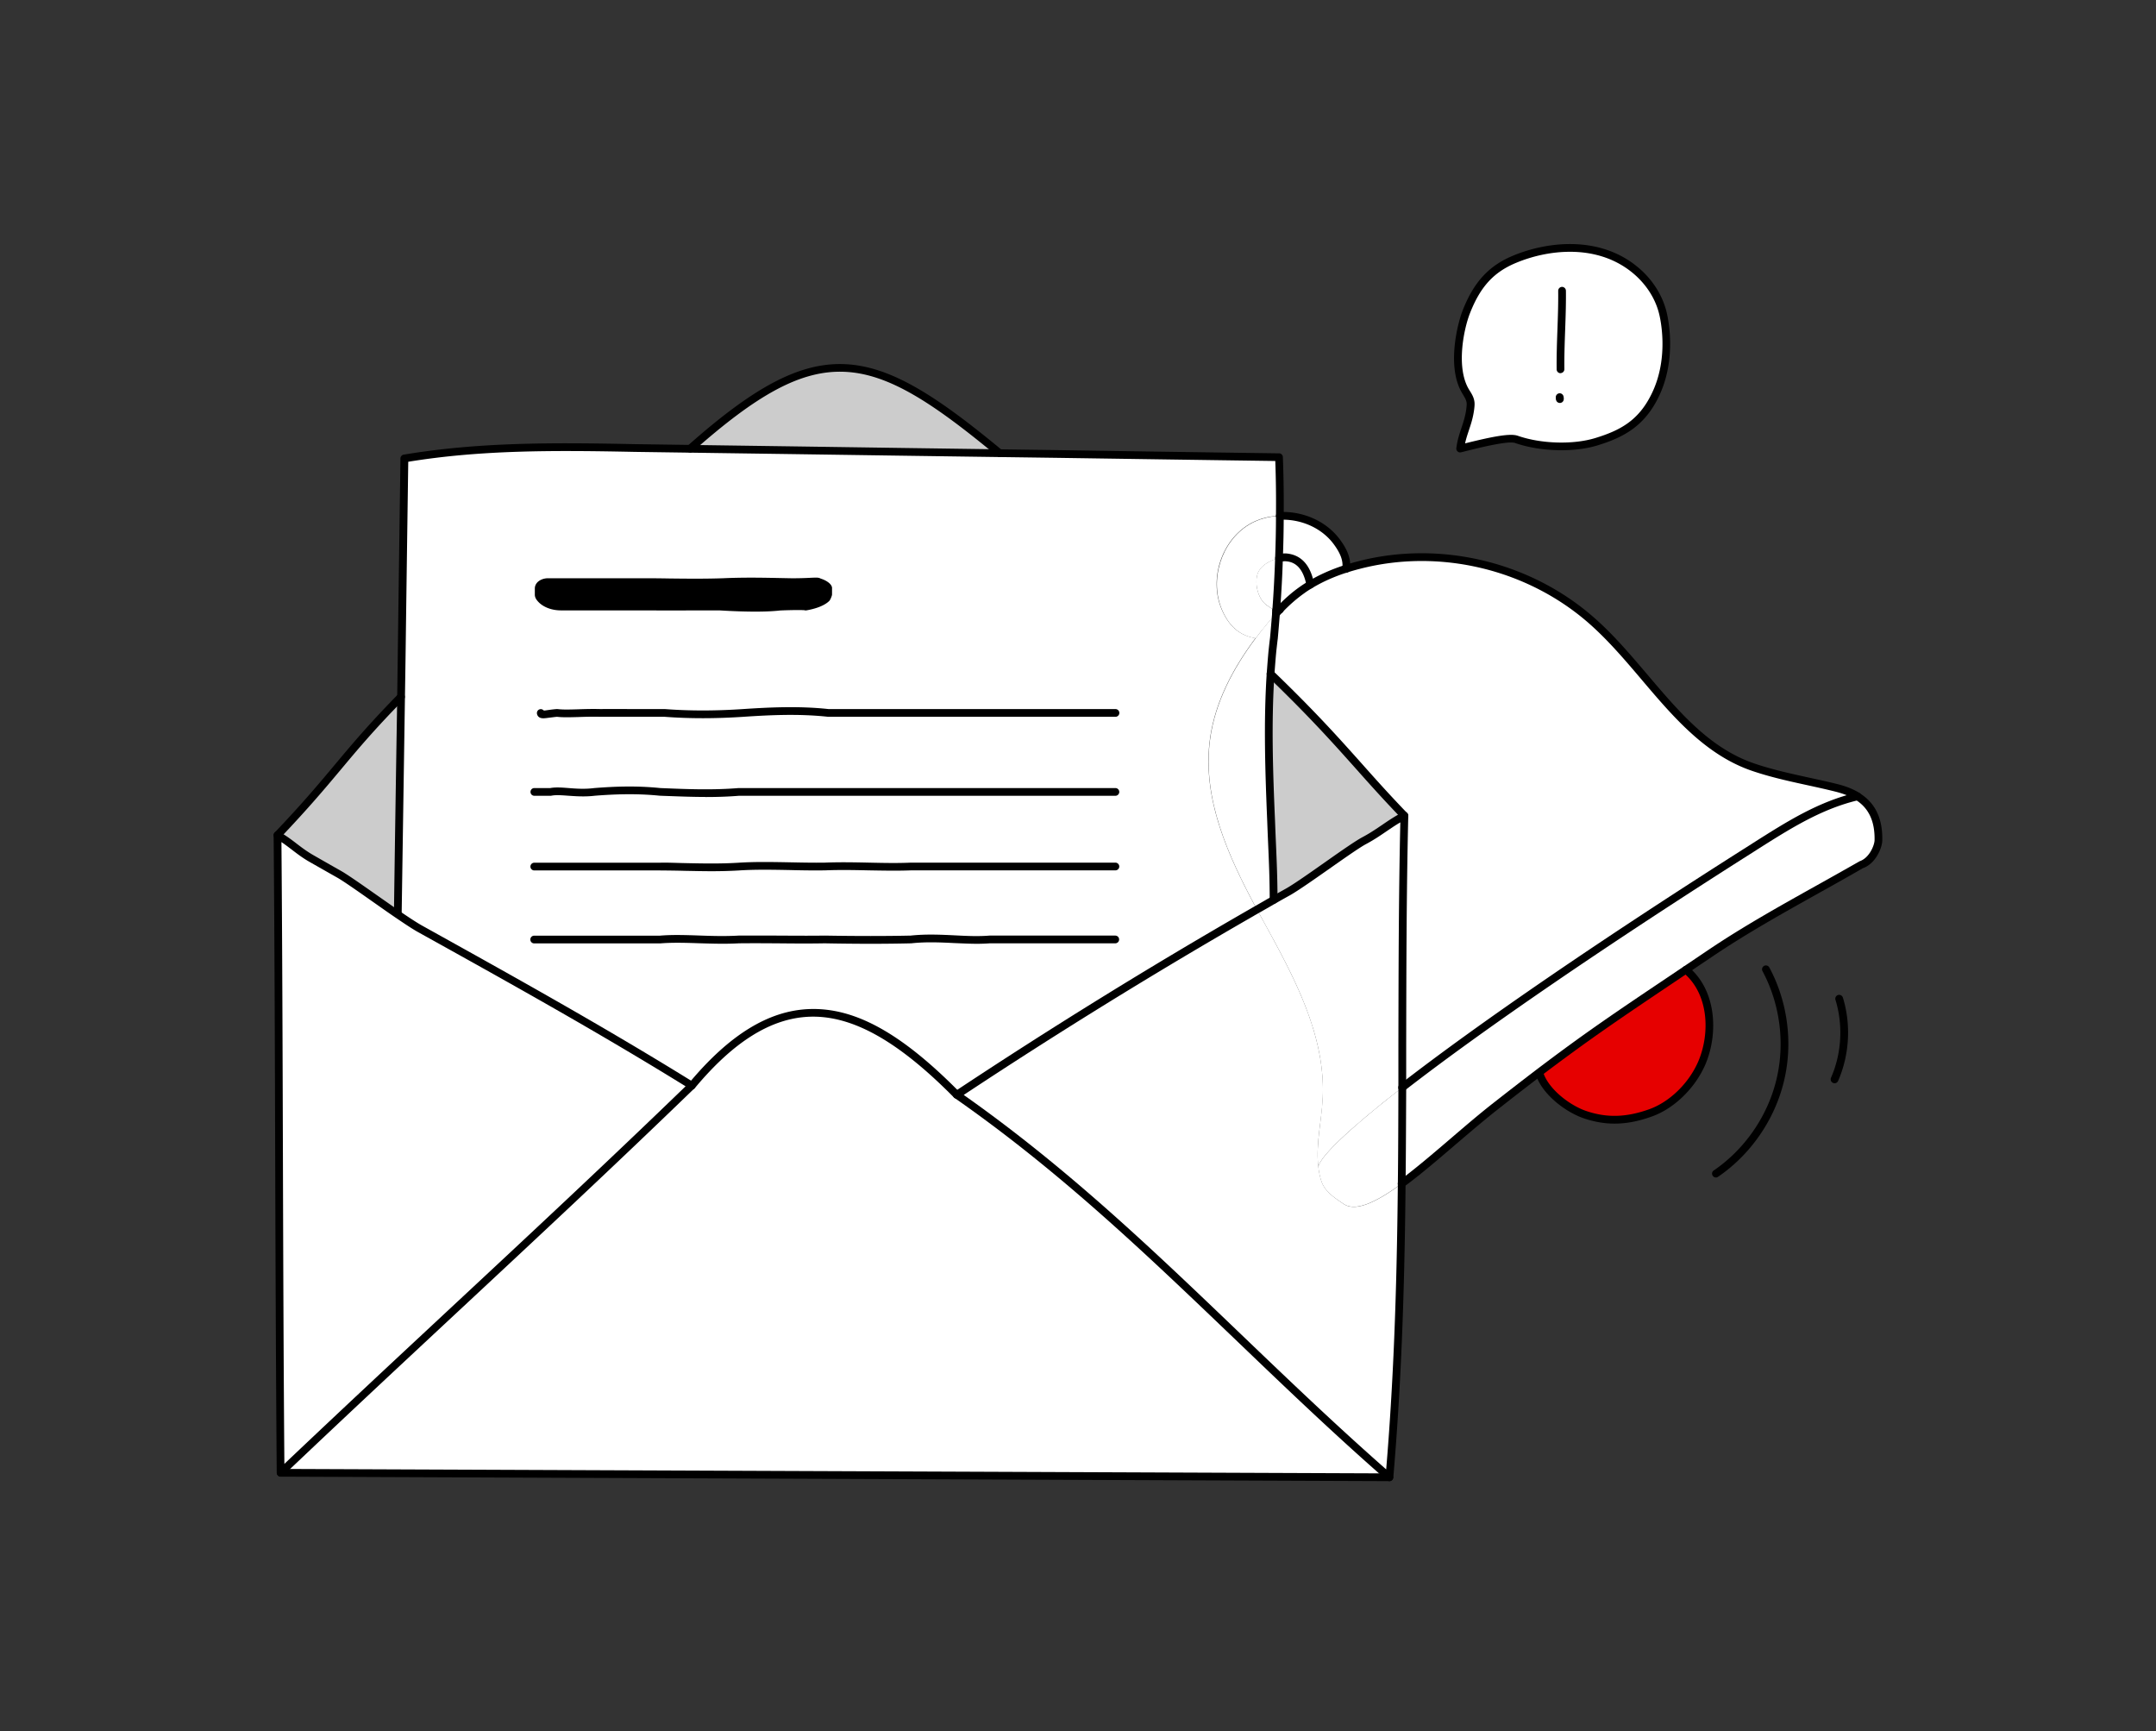 <svg xmlns="http://www.w3.org/2000/svg" viewBox="0 0 279 224"><rect x="0" y="0" width="279" height="224" fill="#333333" stroke="none"/><path fill="none" d="M0 0h279v224H0z"/><path fill="#fff" d="M165.61 78.87c-.17.18-.34.35-.5.54l.03-.42c.15.03.31 0 .47-.12zM179.79 191.15c-19.42-16.97-34.83-34.73-55.98-49.49a696.688 696.688 0 0 1 38.15-23.57c.23-.14.47-.27.71-.41.26.47.5.94.76 1.4 3.97 7.24 8.2 14.93 7.73 23.19-.16 2.91-.91 5.9-.55 8.74.07.62.2 1.25.4 1.86.45 1.32 1.73 2.15 2.87 2.92 1.59 1.07 4.32-.29 7.51-2.63-.12 12.63-.49 25.27-1.59 38zM214.12 51.26c-1.69 3.38-4.07 4.83-7.55 5.89-3.06.94-7.35.74-10.36-.3-.95-.32-3.77.3-7.26 1.19.24-1.93 1.04-3.13 1.29-5.07.04-.36.09-.72.02-1.06-.09-.46-.36-.83-.59-1.23-1.86-3.03-.72-8.3.07-10.32 1.3-3.32 3.04-5.47 6.23-6.79 4.98-2.08 11.11-2.21 15.42 1.22 1.77 1.4 3.18 3.37 3.76 5.62.4 1.52 1.2 6.41-1.03 10.86z"/><path d="M93.11 78.48c-3.04 0-6.32.03-9.36 0H72.61c-1.1 0-2.17-.39-2.7-1.08-.14-.17-.21-.33-.21-.49v-.78c0-.45.55-.82 1.22-.82h12.32c3.36 0 7 .12 10.36 0 3.36-.16 6.44-.03 8.69 0s3.64-.2 3.64 0c.64.15 1.19.55 1.22.78v.8c0-.02-.08.25-.21.5-.53.53-1.6.9-2.7 1.08 0-.05-1.27-.08-3.3 0-2.02.23-4.81.17-7.84 0z"/><path fill="#fff" d="M181.72 105.54c-6.15-6.37-8.52-9.9-17.31-18.35.07-1.03.15-2.04.25-3.06.06-.51.11-1.01.18-1.53.1-1.06.19-2.12.27-3.2.16-.19.33-.37.5-.54h.01c.89-.92 1.84-1.78 2.89-2.52.34-.25.69-.47 1.05-.68 1.45-.88 3.01-1.55 4.63-2.06.55-.17 1.1-.33 1.67-.48 10.45-2.71 22.15.12 30.23 7.29 7.1 6.29 11.87 15.87 20.87 18.89 3.51 1.19 7.16 1.76 10.75 2.66 1 .25 1.9.6 2.65 1.07-5.08 1.21-9.32 3.98-13.73 6.77-20.52 13.01-35.8 23.63-45.18 30.91.02-11.68-.01-23.39.27-35.18z"/><path fill="#fff" d="M165.5 72.22c.35-.08.65-.11.87-.1.93.07 2.6.43 3.19 3.55-.36.21-.71.43-1.05.68-1.05.74-2.01 1.6-2.89 2.52h-.01c-.16.12-.31.15-.47.12.16-2.26.29-4.51.36-6.77z"/><path fill="#fff" d="M163.23 81.63l-.73.96c-2.13-.33-3.47-1.64-4.33-3.61-1.71-3.88-.15-8.93 3.49-11.11 1.19-.71 2.57-1.07 3.96-1.11 0 1.82-.04 3.64-.11 5.47-1.12.26-2.62 1-2.85 2.35-.25 1.32.24 3.11 1.39 3.82.38.23.74.56 1.1.6l-.03.42c-.67.71-1.29 1.46-1.88 2.22zM36.6 190.3c18.21-17.3 34.91-32.39 52.93-49.82 12.04-14.43 22.36-10.89 34.28 1.18 21.15 14.76 36.56 32.52 55.98 49.49l-143.47-.58c.1-.11.19-.18.28-.27zM181.45 140.72c9.38-7.28 24.66-17.9 45.18-30.91 4.41-2.79 8.65-5.57 13.73-6.77h.01c1.75 1.09 2.76 2.86 2.7 5.67-.01.84-.78 2.67-2.18 3.15-6.89 3.95-13.5 7.4-19.53 11.46-1.12.76-2.18 1.46-3.19 2.14-7.82 5.25-12.23 8.17-19.02 13.32-1.68 1.28-3.52 2.7-5.59 4.33-3.99 3.12-8.41 7.28-12.18 10.04.05-4.15.06-8.28.07-12.43z"/><path fill="#ccc" d="M51.9 90.18c-.15 9.44-.28 17.83-.42 27.9l-.11.17c-2.79-1.9-6.22-4.4-7.46-5.1-1.17-.66-2.36-1.34-3.53-2.01-1.79-1.02-2.68-2.03-4.46-3.06 7.48-7.85 8.68-10.45 15.98-17.89zM89.3 58.07c16.76-14.87 23.42-13.22 40.07.57-13.36-.18-26.72-.38-40.07-.57z"/><path fill="#fff" d="M162.67 117.68c.43-.24.87-.5 1.3-.75.28-.16.57-.31.84-.48.61-.35 1.22-.69 1.83-1.03 2.22-1.26 8.1-5.69 9.91-6.66 2.02-1.08 3.15-2.15 5.17-3.22-.29 11.79-.25 23.5-.27 35.18-6.94 5.39-10.64 8.95-10.85 10.28-.35-2.84.39-5.83.55-8.74.48-8.25-3.75-15.95-7.73-23.19-.26-.46-.5-.93-.76-1.4zM36.6 190.3c-.08.09-.18.16-.28.27h-.01c-.23-27.81-.17-54.69-.39-82.5 1.78 1.03 2.67 2.05 4.46 3.06 1.17.67 2.36 1.35 3.53 2.01 1.23.7 4.66 3.2 7.46 5.11 1.2.82 2.26 1.53 3 1.93 11.83 6.57 23.67 13.16 35.17 20.29C71.52 157.9 54.82 173 36.61 190.29zM165.14 78.99c-.36-.04-.72-.37-1.1-.6-1.15-.71-1.64-2.5-1.39-3.82.23-1.35 1.74-2.09 2.85-2.35-.07 2.26-.2 4.51-.36 6.77zM165.61 66.75c2.82-.12 5.73 1.1 7.41 3.4.76 1.04 1.36 2.19 1.17 3.46-1.62.51-3.18 1.19-4.63 2.06-.59-3.12-2.26-3.47-3.19-3.55-.23-.02-.53.02-.87.1.07-1.83.11-3.66.11-5.47z"/><path fill="#fff" d="M181.45 140.72c-.01 4.15-.02 8.28-.07 12.43-3.19 2.34-5.92 3.7-7.51 2.63-1.15-.77-2.43-1.6-2.87-2.92-.21-.61-.33-1.24-.4-1.86.21-1.32 3.92-4.89 10.85-10.28zM105.94 75.32c0-.2-1.41.03-3.64 0s-5.33-.16-8.69 0c-3.36.13-7 0-10.36 0H70.93c-.67 0-1.22.37-1.22.82v.78c0 .17.07.32.21.49.53.69 1.6 1.09 2.7 1.08h11.14c3.03.03 6.32 0 9.36 0 3.03.17 5.82.24 7.84 0 2.03-.08 3.3-.05 3.3 0 1.1-.19 2.17-.55 2.7-1.08.13-.25.21-.52.21-.5v-.8c-.03-.23-.58-.63-1.22-.78zm17.87 66.34c-11.92-12.07-22.24-15.61-34.28-1.18-11.5-7.13-23.34-13.72-35.17-20.29-.74-.4-1.8-1.11-3-1.93l.11-.17c.14-10.08.27-18.47.42-27.91l.07-5.04c.11-8.54.23-17.11.35-25.82 9.82-1.65 19.81-1.56 29.76-1.36l7.22.1c13.36.19 26.72.39 40.07.57h.01l7.32.1c9.59.15 19.2.28 28.79.42.1 2.52.13 5.06.11 7.59-1.39.04-2.77.4-3.96 1.11-3.64 2.18-5.21 7.23-3.49 11.11.87 1.97 2.2 3.28 4.33 3.61-2.91 3.89-5.26 8.3-5.9 13.11-1.03 7.66 2.37 15.11 6.07 21.98-.24.14-.48.27-.71.41a700.512 700.512 0 0 0-38.15 23.57z"/><path fill="#fff" d="M164.41 87.19c-.41 6.39-.19 12.75.07 19.13.15 3.91.31 6.19.32 10.13-.28.16-.57.31-.84.48-.43.24-.87.5-1.3.75-3.7-6.86-7.1-14.32-6.07-21.98.64-4.81 2.99-9.22 5.9-13.11l.73-.96c.6-.76 1.22-1.51 1.88-2.22-.09 1.07-.17 2.14-.27 3.2-.07.51-.12 1.01-.18 1.53-.1 1.01-.17 2.03-.25 3.06z"/><path fill="#ccc" d="M164.49 106.33c-.27-6.39-.49-12.75-.07-19.13 8.78 8.45 11.16 11.98 17.31 18.35-2.02 1.07-3.15 2.14-5.17 3.22-1.81.97-7.69 5.4-9.91 6.66-.61.34-1.22.68-1.83 1.03-.02-3.93-.17-6.22-.32-10.13z"/><path fill="#e60000" d="M218.18 125.48c3.33 2.77 3.76 8.01 2.08 12-1.21 2.85-3.77 5.49-6.69 6.53-2.91 1.03-5.51 1.21-8.44.23-2.32-.79-5.21-3.04-5.92-5.39l-.06-.07c6.79-5.15 11.2-8.06 19.02-13.32v.02z"/><g><path d="M181.38 153.65c-.15 0-.31-.07-.4-.2a.498.498 0 0 1 .11-.7c2.08-1.53 4.41-3.53 6.67-5.46 1.82-1.56 3.71-3.18 5.49-4.57 2.08-1.63 3.92-3.05 5.6-4.33 6.26-4.75 10.39-7.52 17.24-12.12l3.3-2.22c.55-.37 1.11-.75 1.69-1.14 4.41-2.97 9.07-5.58 14.01-8.34 1.83-1.02 3.68-2.06 5.56-3.13 1.29-.45 1.92-2.11 1.93-2.72.05-2.46-.76-4.18-2.47-5.24-.23-.15-.31-.45-.16-.69s.45-.31.69-.16c2.03 1.26 2.99 3.26 2.94 6.1-.01.99-.87 3.04-2.52 3.61-1.79 1.04-3.65 2.08-5.48 3.1-4.92 2.75-9.57 5.35-13.94 8.3l-1.7 1.14-3.3 2.22c-6.83 4.59-10.95 7.36-17.19 12.09-1.68 1.28-3.51 2.69-5.59 4.33-1.76 1.38-3.64 2.99-5.46 4.54-2.27 1.95-4.62 3.96-6.73 5.51-.09.07-.19.1-.3.1z"/><path d="M240.36 103.54a.42.42 0 0 1-.26-.08c-.67-.42-1.51-.75-2.51-1.01-1.23-.31-2.46-.58-3.7-.85-2.34-.51-4.76-1.04-7.09-1.83-6.04-2.03-10.26-6.99-14.33-11.79-2.11-2.49-4.3-5.06-6.71-7.2-8.01-7.11-19.42-9.86-29.77-7.18-.56.14-1.1.3-1.65.47-1.67.53-3.19 1.21-4.52 2.01-.35.21-.69.42-1.01.66-.95.67-1.88 1.47-2.83 2.46-.19.2-.51.2-.71.01a.495.495 0 0 1-.01-.71c.99-1.03 1.96-1.88 2.96-2.58.35-.25.71-.48 1.09-.7 1.39-.84 2.98-1.55 4.73-2.11.56-.17 1.12-.33 1.69-.48 10.67-2.77 22.43.07 30.68 7.4 2.47 2.18 4.67 4.79 6.81 7.3 4.17 4.91 8.11 9.55 13.89 11.49 2.28.77 4.67 1.29 6.99 1.8 1.24.27 2.49.54 3.73.85 1.1.28 2.04.66 2.79 1.13a.504.504 0 0 1-.26.93z"/><path d="M165.11 79.91a.49.49 0 0 1-.32-.12.494.494 0 0 1-.06-.7c.17-.2.34-.38.52-.57.19-.2.51-.21.71-.01.2.19.21.51.01.71-.16.17-.32.34-.47.52-.1.12-.24.18-.38.18zM174.19 74.11h-.07a.5.5 0 0 1-.42-.57c.14-.93-.2-1.89-1.08-3.09-1.52-2.09-4.2-3.31-6.98-3.2-.27-.03-.51-.21-.52-.48-.01-.28.2-.51.48-.52 3.11-.13 6.12 1.25 7.83 3.61.65.89 1.49 2.25 1.26 3.82-.04.25-.25.43-.49.43zM208.94 145.39c-1.33 0-2.63-.23-3.97-.68-2.47-.84-5.49-3.21-6.24-5.72-.08-.26.07-.54.33-.62s.54.07.62.33c.65 2.17 3.42 4.32 5.6 5.06 2.66.9 5.16.83 8.11-.22 2.68-.95 5.19-3.4 6.4-6.25 1.52-3.61 1.34-8.69-1.94-11.42a.505.505 0 0 1-.06-.71c.18-.21.49-.24.7-.06 3.65 3.04 3.88 8.63 2.22 12.58-1.32 3.1-4.06 5.77-6.98 6.8-1.7.61-3.27.91-4.8.91zM181.45 141.22c-.15 0-.3-.07-.4-.19a.496.496 0 0 1 .09-.7c10.31-8 26.37-18.99 45.22-30.93l.56-.36c4.31-2.73 8.37-5.31 13.32-6.48.31-.07.62.17.62.49 0 .25-.19.46-.43.5-4.77 1.14-8.76 3.67-12.98 6.34l-.56.36c-18.82 11.93-34.86 22.9-45.14 30.88a.51.51 0 0 1-.31.11zM169.56 76.17c-.24 0-.45-.17-.49-.41-.56-2.97-2.14-3.09-2.74-3.14-.17 0-.43.02-.72.08a.503.503 0 0 1-.22-.98c.39-.09.74-.12 1.02-.11 1.95.15 3.18 1.48 3.65 3.95.05.27-.13.53-.4.58h-.09z"/><path d="M165.24 79.5c-.06 0-.12 0-.18-.02-.27-.05-.46-.3-.41-.58s.3-.45.58-.41c.09-.06.28-.13.38-.13.28 0 .51.22.51.5 0 .2-.11.37-.28.45-.19.12-.39.18-.6.18zM179.79 191.65l-143.47-.58c-.28 0-.5-.23-.5-.5s.22-.52.5-.5l143.47.58c.28 0 .5.23.5.5 0 .28-.22.5-.5.5zM123.81 142.16c-.13 0-.26-.05-.36-.15-7.27-7.36-13.23-10.68-18.76-10.45-4.94.21-9.77 3.23-14.78 9.24-.18.21-.49.24-.7.06a.494.494 0 0 1-.06-.7c5.2-6.24 10.27-9.37 15.51-9.59 5.91-.24 11.93 3.06 19.51 10.74.19.2.19.51 0 .71-.1.1-.22.14-.35.14z"/><path d="M36.32 191.07a.51.51 0 0 1-.51-.5c-.11-13.91-.16-27.81-.2-41.25-.04-13.44-.08-27.34-.2-41.25a.5.5 0 0 1 .75-.44c.9.52 1.59 1.04 2.25 1.55.68.52 1.33 1.01 2.21 1.51 1.17.67 2.36 1.35 3.53 2.01.83.47 2.61 1.72 4.49 3.04 1 .7 2.04 1.43 3 2.1 1.03.71 2.19 1.48 2.95 1.91 11.55 6.42 23.5 13.05 35.19 20.3.13.08.22.22.23.37s-.04.31-.15.41c-10.47 10.13-20.72 19.68-30.63 28.91-7.21 6.72-14.67 13.67-22.3 20.92l-.14.14c-.04.03-.07.07-.11.11-.09.1-.23.16-.37.16zm.1-82.09c.11 13.6.15 27.19.19 40.34.04 13.07.08 26.58.19 40.1 7.46-7.08 14.73-13.85 21.77-20.41 9.76-9.09 19.85-18.49 30.15-28.45-11.5-7.11-23.24-13.63-34.6-19.94-.8-.44-1.98-1.24-3.04-1.96-.97-.66-2.01-1.4-3.01-2.1-1.86-1.31-3.62-2.54-4.41-2.99-1.17-.66-2.36-1.34-3.54-2.01-.94-.53-1.64-1.07-2.32-1.59-.45-.34-.89-.68-1.38-1.01zM179.79 191.65c-.12 0-.24-.04-.33-.12-6.86-5.99-13.28-12.15-19.49-18.1-11.72-11.22-22.78-21.83-36.44-31.36-.14-.09-.22-.25-.21-.42s.09-.32.22-.41a705.94 705.94 0 0 1 38.17-23.59c.14-.08.29-.17.45-.26l1.57-.9c.13-.08.27-.16.42-.24l.42-.24c.62-.35 1.23-.69 1.84-1.03 1.08-.61 3.09-2.03 5.04-3.4 2.02-1.42 3.93-2.76 4.87-3.26.98-.52 1.76-1.06 2.52-1.57.79-.54 1.61-1.1 2.66-1.65.16-.08.35-.08.5.02.15.09.24.26.24.44-.24 9.98-.25 20.05-.27 29.79v5.53c-.02 4.1-.03 8.18-.08 12.28-.14 15.23-.64 26.97-1.59 38.04a.51.51 0 0 1-.31.42c-.06.02-.12.04-.19.04zm-55.09-49.98c13.44 9.47 24.39 19.95 35.96 31.04 5.98 5.73 12.15 11.64 18.72 17.42.9-10.76 1.37-22.22 1.51-36.98.05-4.09.06-8.17.07-12.27v-5.53c.02-9.46.03-19.24.25-28.94-.65.38-1.22.77-1.81 1.17-.78.53-1.58 1.08-2.61 1.63-.88.47-2.85 1.86-4.76 3.2-1.97 1.38-4 2.81-5.13 3.45-.62.34-1.22.68-1.83 1.03-.14.08-.29.16-.43.25-.14.08-.27.15-.4.23l-1.58.9c-.14.08-.29.16-.43.25a702.033 702.033 0 0 0-37.52 23.16z"/><path d="M51.48 118.59a.5.5 0 0 1-.5-.49c.13-9.32.25-17.18.39-25.76l.1-7.2c.11-8.49.23-17.01.35-25.67v-.15c0-.24.18-.45.42-.49 9.66-1.62 19.24-1.58 29.86-1.36l20.57.29c8.91.13 17.81.26 26.72.38.28 0 .5.23.49.51a.5.5 0 0 1-.5.49c-8.91-.12-17.81-.25-26.72-.38l-20.57-.29c-10.42-.21-19.83-.26-29.26 1.28-.12 8.57-.24 17-.35 25.4l-.11 7.2-.39 25.74c0 .27-.23.5-.5.5z"/><path d="M164.81 116.95c-.28 0-.5-.22-.5-.5-.01-2.83-.1-4.84-.2-7.16-.04-.9-.08-1.86-.12-2.95-.27-6.5-.48-12.86-.07-19.18.08-1.03.15-2.05.25-3.07.06-.52.11-1.03.18-1.54.1-1.04.18-2.1.27-3.17l.03-.43c.18-2.44.29-4.65.36-6.74.07-1.82.11-3.66.11-5.46.02-2.36 0-4.75-.09-7.1-9.44-.13-18.88-.27-28.32-.41l-7.32-.1a.49.49 0 0 1-.49-.51c0-.28.21-.47.51-.49l7.32.1c9.59.15 19.2.29 28.79.42.27 0 .48.21.49.48.1 2.52.13 5.08.11 7.61 0 1.81-.04 3.66-.11 5.49-.06 2.09-.18 4.32-.36 6.79v.2c-.02.08-.02.16-.03.23-.09 1.06-.17 2.13-.27 3.19-.07.53-.12 1.03-.18 1.53-.1 1-.17 2.02-.25 3.04-.41 6.28-.2 12.6.08 19.08.04 1.08.08 2.04.12 2.94.1 2.33.19 4.35.2 7.2 0 .28-.22.5-.5.5z"/><path d="M129.35 59.14a.52.52 0 0 1-.29-.11c-16.56-13.71-22.93-15.21-39.42-.59-.21.18-.52.16-.71-.04a.514.514 0 0 1 .04-.71c16.91-14.99 23.88-13.37 40.67.53.03.02.06.04.09.07l-.35.41-.04.45zM181.72 106.04c-.13 0-.26-.05-.36-.15-2.34-2.43-4.17-4.48-5.94-6.47-2.91-3.26-5.92-6.64-11.35-11.87a.495.495 0 0 1-.01-.71c.19-.2.51-.2.71-.01 5.46 5.26 8.48 8.65 11.41 11.93 1.76 1.98 3.59 4.03 5.91 6.44.19.2.19.51-.01.71-.1.09-.22.14-.35.14zM35.92 108.57a.504.504 0 0 1-.37-.85c3.58-3.75 5.71-6.3 7.77-8.76 2.26-2.7 4.4-5.25 8.21-9.14.19-.2.51-.2.71 0 .2.19.2.51 0 .71-3.79 3.86-5.91 6.39-8.16 9.08-2.07 2.47-4.22 5.03-7.82 8.81-.1.1-.23.16-.36.16zM97.75 79.14c-1.31 0-2.85-.05-4.67-.16h-2.36c-2.33.01-4.72.02-6.97 0H72.58c-1.28 0-2.45-.49-3.06-1.27-.21-.25-.32-.52-.31-.8v-.77c0-.29.12-.57.34-.8.32-.32.83-.52 1.38-.52h12.32c1.08 0 2.2.01 3.32.03 2.34.03 4.75.05 7.02-.03 2.65-.12 5.16-.07 7.17-.03l1.55.03c.99.01 1.82-.02 2.43-.05.39-.02.7-.03.91-.03.26 0 .44.06.56.13.6.18 1.38.62 1.46 1.16v.88c0 .07-.02.14-.04.2-.04.13-.12.34-.23.53a.47.47 0 0 1-.09.12c-.76.75-2.19 1.09-2.97 1.22-.08.01-.17 0-.24-.02-.26-.03-1.37-.04-3.12.03-.87.1-1.93.15-3.22.15zm-4.64-1.16c3.59.21 6.05.21 7.78 0 2.08-.08 2.95-.07 3.34 0 1.04-.18 1.9-.51 2.31-.88.05-.11.09-.22.12-.29v-.59c-.11-.11-.42-.32-.83-.42-.06-.01-.11-.04-.16-.07-.17 0-.54 0-.89.03-.62.03-1.47.07-2.49.05-.48 0-1-.02-1.56-.03-1.99-.04-4.48-.1-7.1.02-2.29.09-4.72.06-7.07.04-1.12-.01-2.23-.03-3.31-.03H70.93c-.33 0-.56.12-.66.22-.03.04-.06.07-.05.09v.78c0 .05.06.13.09.17.43.56 1.34.95 2.31.9h11.14c2.26.02 4.64.01 6.97 0h2.39zM70.31 92.94c-.25 0-.44-.05-.6-.18a.69.69 0 0 1-.23-.49c0-.28.21-.5.49-.51.15-.01.3.07.4.18.15 0 .38-.04.6-.07.3-.04.65-.09 1.06-.12h.11c.7.09 1.6.06 2.64.03.87-.03 1.87-.06 2.95-.03 1.45-.02 3.1 0 4.88 0h3.44c3.15.24 6.53.24 10.08 0 3.35-.22 7.25-.42 11.09 0h37.13c.28 0 .5.23.5.5s-.22.5-.5.5h-37.18c-3.82-.42-7.66-.22-10.97 0-3.6.24-7.02.24-10.18 0h-3.4c-1.77 0-3.42-.01-4.88 0-1.07-.03-2.05 0-2.91.03-1.06.03-1.98.06-2.75-.03-.37.03-.69.08-.96.11-.33.04-.58.08-.8.08zM91.27 103.12c-1.88 0-3.7-.08-5.4-.14l-.5-.02c-3.16-.32-6-.18-8.37 0-1.3.16-2.47.07-3.49 0-.85-.06-1.59-.12-2.16 0-.03 0-.07.02-.1.01h-2.1c-.28 0-.5-.22-.5-.5s.22-.5.5-.5h2.06c.69-.13 1.48-.07 2.38 0 .98.08 2.1.16 3.32 0 2.44-.19 5.33-.33 8.54 0l.47.02c2.94.12 6.27.26 9.66-.02H144.34c.28 0 .5.23.5.5s-.22.5-.5.5H95.62c-1.47.12-2.93.16-4.35.16zM92.1 112.73c-1.19 0-2.36-.03-3.5-.05-1.1-.03-2.19-.04-3.22-.05H69.14c-.28 0-.5-.23-.5-.5s.22-.5.5-.5h16.24c1.03-.03 2.13.03 3.24.05 2.24.05 4.56.1 6.96-.05 2.2-.14 4.48-.09 6.69-.05 1.46.03 2.97.06 4.46.04 1.91-.08 3.84-.04 5.72 0 1.87.04 3.64.08 5.41 0H144.34c.28 0 .5.23.5.5s-.22.5-.5.5h-26.46c-1.78.07-3.64.03-5.45 0-1.86-.04-3.78-.08-5.67 0-1.52.02-3.03 0-4.5-.04-2.19-.04-4.46-.09-6.61.05-1.2.07-2.38.1-3.54.1zM126.42 122.12c-.93 0-1.89-.05-2.88-.09-1.82-.09-3.71-.18-5.62.03-3.29.08-6.94.08-11.2 0-2.09.04-4.21.02-6.27 0-1.64-.01-3.25-.02-4.84 0-1.75.1-3.48.04-5.16-.01-1.76-.06-3.43-.11-5.02.02h-16.3c-.28 0-.5-.22-.5-.5s.22-.5.5-.5H85.39c1.61-.14 3.3-.08 5.1-.02 1.65.06 3.36.11 5.09.01 1.62-.01 3.24 0 4.88 0 2.05.01 4.17.03 6.26 0 4.26.07 7.9.07 11.13 0 1.95-.21 3.87-.12 5.73-.03 1.56.08 3.04.15 4.46.03h16.28c.28 0 .5.22.5.5s-.22.5-.5.5h-16.23c-.55.04-1.1.06-1.67.06zM222.05 152.36a.49.49 0 0 1-.41-.22c-.16-.23-.1-.54.13-.69 3.99-2.72 6.94-6.98 8.09-11.68 1.16-4.69.51-9.83-1.78-14.11a.506.506 0 0 1 .2-.68c.24-.13.55-.04.68.2 2.41 4.49 3.09 9.89 1.87 14.82-1.21 4.94-4.31 9.41-8.5 12.27a.49.49 0 0 1-.28.09zM237.4 140.16c-.07 0-.14-.01-.2-.04a.507.507 0 0 1-.26-.66c1.38-3.13 1.59-6.81.58-10.09a.5.5 0 0 1 .33-.62c.27-.09.54.07.63.33 1.08 3.5.85 7.43-.62 10.79a.5.5 0 0 1-.46.3zM188.96 58.54a.497.497 0 0 1-.5-.56c.13-1.02.4-1.84.67-2.64.26-.78.5-1.52.62-2.44.04-.38.08-.65.02-.89-.06-.3-.23-.58-.4-.87l-.13-.22c-2.08-3.39-.63-9.05.04-10.76 1.44-3.66 3.38-5.77 6.5-7.07 4.53-1.89 11.1-2.55 15.93 1.29 1.96 1.54 3.35 3.64 3.93 5.89.16.61 1.48 6.12-1.06 11.21-1.83 3.67-4.46 5.11-7.85 6.15-3.06.94-7.45.81-10.67-.31-.95-.33-5.02.71-6.97 1.2-.04.01-.08.02-.12.02zm14.2-25.96c-2.5 0-4.96.59-6.99 1.44-2.88 1.2-4.61 3.09-5.95 6.52-.79 2-1.85 7.05-.11 9.88l.13.21c.21.34.44.72.53 1.18.09.39.04.78 0 1.13-.14 1.11-.42 1.93-.68 2.72-.19.57-.37 1.11-.5 1.71 3.57-.89 5.83-1.32 6.8-.99 3.04 1.06 7.17 1.18 10.05.3 3.24-.99 5.58-2.27 7.25-5.64 2.38-4.76 1.14-9.94.99-10.51-.52-2.04-1.79-3.94-3.58-5.36-2.36-1.87-5.17-2.59-7.93-2.59z"/><path d="M201.94 48.29a.5.5 0 0 1-.5-.49c-.02-1.71.04-3.44.1-5.11.06-1.66.12-3.37.1-5.06 0-.28.22-.5.49-.51.28 0 .5.22.51.49.02 1.72-.04 3.44-.1 5.11-.06 1.65-.12 3.37-.1 5.05 0 .28-.22.5-.49.51zM201.85 52.14a.49.49 0 0 1-.49-.51v-.12c0-.28.25-.46.51-.49.28 0 .5.23.49.51v.12a.5.5 0 0 1-.5.49z"/><path d="M201.84 52.02c-.21 0-.47-.1-.51-.59-.02-.28.19-.52.46-.54.28-.03.52.19.54.46v.06s.01.06.01.08c0 .27-.22.51-.49.52h-.01z"/></g></svg>